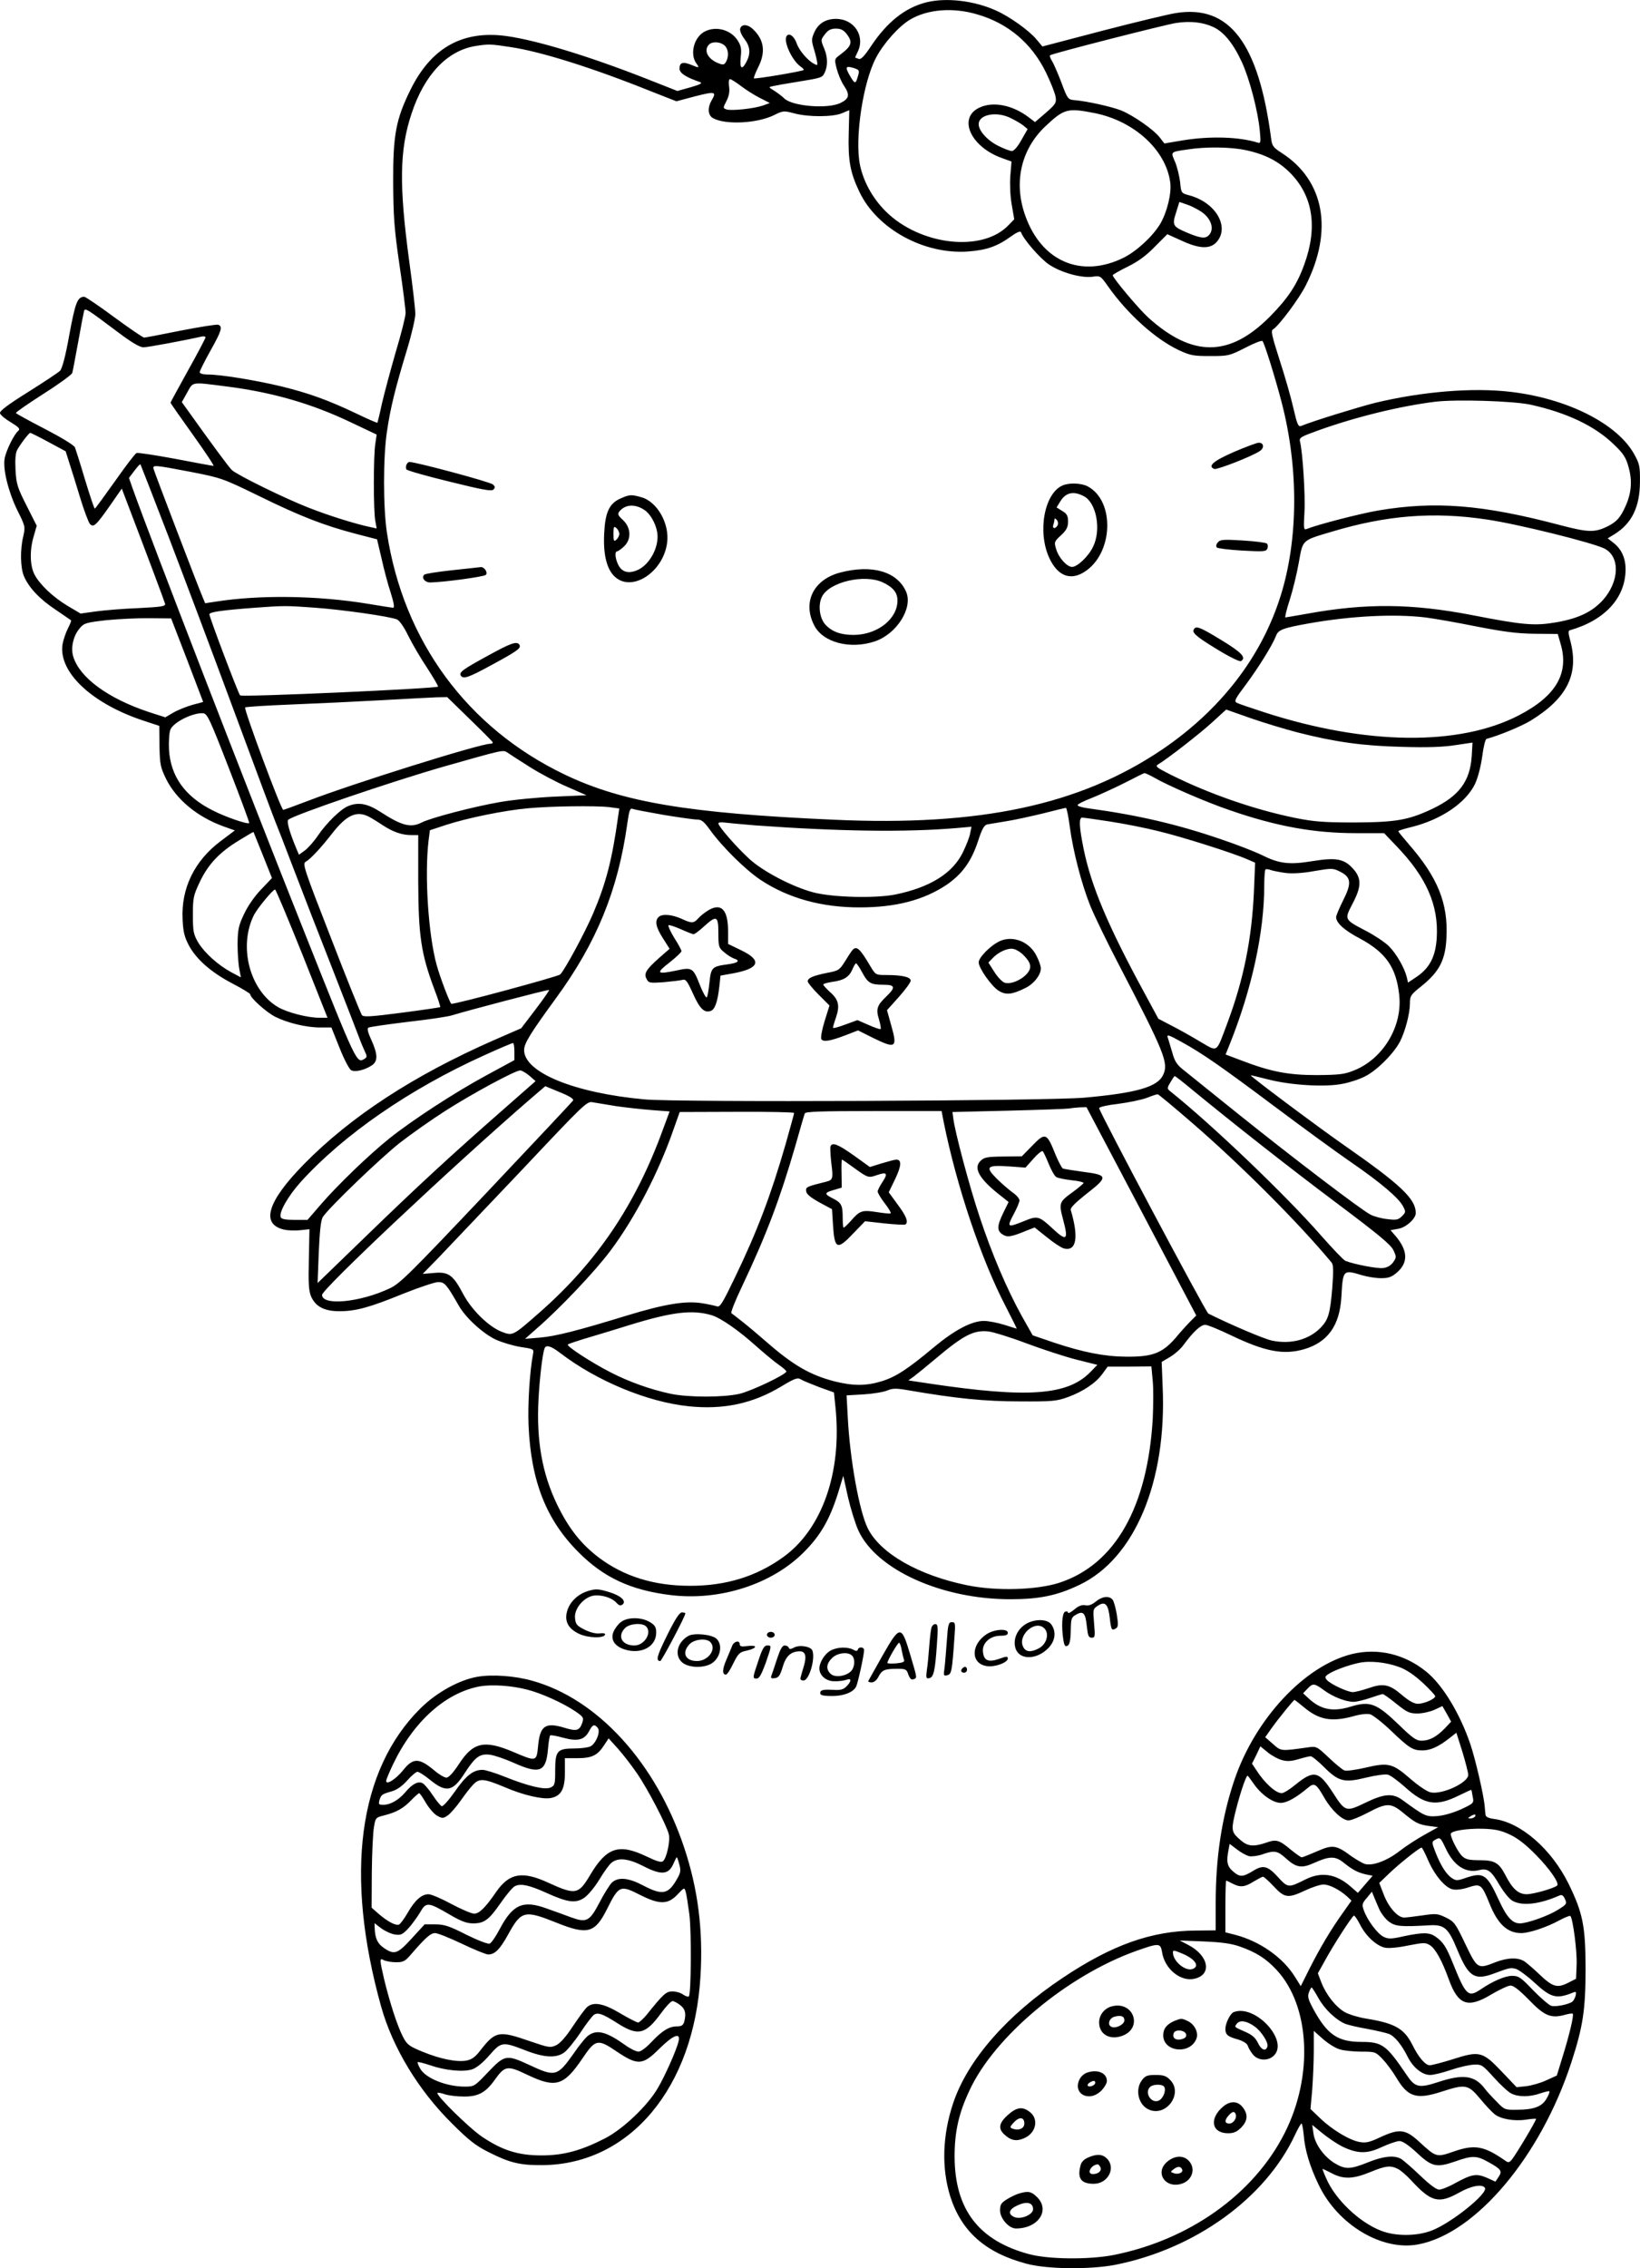 <?xml version="1.0" encoding="UTF-8"?>
<svg xmlns="http://www.w3.org/2000/svg" version="1.0" viewBox="0 0 844.22 1167.158" preserveAspectRatio="xMidYMid meet">
  <g transform="translate(-577.207,1600.718) scale(0.1,-0.1)" fill="#000000" stroke="none">
    <path d="M10544 15996 c-112 -27 -206 -102 -290 -229 -32 -48 -50 -67 -61 -63 -8 3 -16 6 -18 6 -2 0 3 12 11 28 42 82 -16 172 -111 172 -51 0 -90 -23 -110 -67 -15 -32 -16 -43 -6 -78 7 -22 15 -53 18 -69 5 -26 4 -27 -15 -17 -32 17 -76 68 -88 103 -13 39 -41 59 -53 39 -17 -27 28 -125 72 -156 11 -8 19 -16 16 -18 -7 -7 -252 -48 -256 -43 -2 2 7 27 21 55 41 80 32 144 -27 199 -28 26 -60 26 -65 0 -2 -10 8 -33 22 -51 30 -39 33 -75 11 -117 -24 -46 -36 -37 -30 23 5 42 2 58 -15 85 -35 56 -112 77 -170 47 -55 -28 -78 -115 -44 -163 18 -26 17 -26 -27 -8 -42 17 -59 11 -59 -20 0 -23 32 -44 105 -69 15 -6 3 -12 -48 -27 l-68 -19 -152 60 c-322 127 -609 212 -757 226 -210 19 -362 -72 -464 -278 -76 -153 -91 -235 -90 -477 1 -175 5 -237 32 -423 18 -120 32 -233 32 -250 0 -18 -23 -109 -51 -202 -27 -94 -59 -213 -71 -265 -11 -52 -22 -96 -23 -98 -2 -2 -50 19 -106 46 -149 71 -247 106 -389 141 -134 32 -312 61 -379 61 -24 0 -41 5 -41 12 0 6 25 56 55 110 58 103 64 125 41 134 -8 3 -95 -11 -193 -30 -98 -20 -183 -36 -189 -36 -6 0 -75 47 -154 105 -78 58 -148 105 -154 105 -35 0 -46 -28 -77 -195 -20 -112 -37 -175 -48 -186 -9 -9 -83 -58 -164 -109 -104 -65 -147 -97 -145 -109 2 -9 27 -30 56 -47 41 -25 49 -34 39 -43 -22 -17 -64 -103 -71 -143 -10 -55 19 -171 65 -266 41 -82 42 -85 31 -134 -17 -69 -15 -162 3 -205 25 -59 80 -118 163 -173 42 -29 78 -53 80 -55 2 -2 -6 -21 -17 -43 -11 -22 -23 -58 -27 -80 -22 -141 146 -302 410 -391 l88 -29 1 -104 c2 -95 5 -109 34 -169 53 -106 160 -195 295 -244 l59 -21 -73 -55 c-135 -101 -204 -243 -196 -402 3 -67 10 -92 33 -136 40 -73 117 -139 224 -195 50 -26 91 -51 91 -55 0 -18 82 -92 129 -116 64 -32 160 -55 232 -55 l57 0 42 -105 c23 -58 50 -110 60 -115 20 -11 70 1 106 25 32 21 31 57 -2 130 -18 39 -23 59 -16 64 6 4 98 17 204 30 106 12 209 27 228 34 71 22 495 134 499 130 2 -1 -29 -46 -70 -100 l-74 -97 -140 -61 c-412 -181 -737 -392 -980 -640 -187 -191 -222 -307 -101 -335 22 -5 60 -6 85 -3 l46 5 -3 -154 c-3 -122 -1 -161 11 -191 23 -53 68 -77 146 -77 84 0 155 19 331 91 81 32 161 59 178 59 33 0 43 -12 105 -120 35 -63 126 -146 193 -177 32 -14 88 -31 126 -37 67 -10 69 -11 64 -36 -17 -87 -28 -261 -23 -370 13 -286 91 -484 257 -650 130 -131 270 -196 477 -221 252 -30 519 56 683 221 86 86 133 168 176 304 l27 89 24 -109 c14 -60 38 -138 54 -173 93 -202 431 -354 784 -353 147 0 240 19 354 74 284 135 450 531 428 1020 l-5 127 42 25 c24 14 56 42 71 63 49 67 88 103 111 103 12 0 73 -25 135 -55 176 -84 270 -101 376 -70 120 36 181 121 190 267 8 142 8 143 107 113 27 -8 71 -15 97 -15 40 0 55 6 83 30 58 51 55 112 -7 186 l-27 31 39 7 c40 6 91 52 91 81 0 73 -77 146 -370 350 -136 95 -480 352 -480 359 0 1 42 -9 93 -22 114 -29 290 -40 379 -22 35 6 87 23 116 38 60 29 149 118 181 180 27 53 51 145 51 197 0 38 4 44 62 90 90 73 121 134 126 248 9 176 -45 309 -193 479 -30 35 -55 65 -55 68 0 3 32 13 70 22 151 38 277 123 325 221 15 33 29 86 37 141 6 48 16 89 22 91 67 18 177 64 226 93 188 115 251 239 206 410 -11 40 -12 54 -3 56 180 51 287 167 287 314 0 57 -21 103 -60 134 l-32 25 36 22 c88 55 129 139 130 266 1 82 -2 95 -29 144 -87 158 -345 288 -638 322 -196 23 -456 1 -697 -57 -87 -22 -321 -94 -381 -119 -14 -5 -20 10 -39 92 -12 54 -44 165 -71 248 -41 128 -46 151 -33 158 28 16 135 159 168 226 143 283 95 540 -124 681 -45 29 -50 36 -55 78 -65 490 -215 686 -490 642 -38 -6 -209 -47 -378 -91 l-309 -81 -30 36 c-38 46 -140 119 -211 150 -112 50 -252 66 -353 42z m259 -63 c159 -46 280 -149 353 -298 25 -51 47 -108 50 -126 5 -31 0 -38 -50 -82 l-56 -48 -33 25 c-83 63 -184 83 -254 49 -112 -53 -44 -203 119 -260 l47 -17 -6 -73 c-3 -43 -1 -103 7 -148 l13 -76 -29 -30 c-134 -142 -456 -105 -633 71 -67 67 -114 152 -132 238 -28 136 15 425 83 553 39 74 118 162 176 196 90 53 221 63 345 26z m1215 -65 c54 -25 103 -85 147 -181 39 -85 82 -248 92 -351 6 -64 5 -68 -13 -62 -94 29 -242 34 -383 11 l-95 -16 -24 31 c-32 41 -137 114 -199 139 -51 20 -178 48 -241 53 -32 3 -35 6 -66 90 -18 47 -40 98 -49 112 -9 14 -13 27 -9 29 18 11 595 158 648 166 75 11 138 4 192 -21z m-1889 -34 c35 -45 29 -63 -38 -113 -23 -17 -24 -20 -12 -67 7 -27 23 -66 37 -87 32 -48 28 -67 -16 -89 -65 -33 -250 -18 -291 23 -11 11 -34 28 -51 39 -31 19 -31 19 -7 24 13 3 67 13 119 21 135 22 135 22 148 50 16 35 15 78 -3 122 -19 45 -19 45 6 77 15 19 30 26 54 26 24 0 39 -7 54 -26z m-627 -61 c20 -18 23 -54 8 -83 -9 -16 -15 -18 -38 -9 -56 21 -80 67 -50 97 17 17 58 15 80 -5z m-1102 -8 c156 -23 423 -107 724 -228 l130 -51 98 26 c102 26 110 24 83 -22 -22 -38 -19 -77 8 -91 63 -35 225 -27 312 15 48 24 52 24 105 10 74 -20 198 -19 245 0 21 9 38 16 39 16 0 0 -1 -53 -3 -119 -4 -140 8 -203 55 -301 91 -191 332 -323 559 -307 94 7 150 26 219 76 32 23 51 31 54 23 12 -36 99 -136 144 -166 63 -42 165 -70 223 -63 41 6 42 6 82 -51 100 -141 241 -268 360 -325 62 -29 77 -32 164 -32 94 0 99 1 180 42 46 24 86 40 90 35 10 -10 66 -190 99 -317 88 -339 85 -706 -6 -995 -99 -315 -311 -588 -613 -792 -423 -284 -934 -393 -1684 -359 -750 33 -1090 90 -1387 232 -502 240 -831 687 -916 1244 -20 131 -20 390 0 522 18 122 42 219 101 414 25 81 45 167 45 191 0 24 -14 145 -31 268 -53 393 -51 576 12 764 66 199 182 321 326 346 70 11 79 11 183 -5z m1789 -148 c-12 -43 -16 -43 -38 -6 -30 50 -28 59 13 47 32 -10 33 -13 25 -41z m-602 -53 c25 -19 69 -47 97 -61 l51 -26 -36 -13 c-47 -16 -161 -28 -187 -20 -19 7 -19 7 0 44 13 26 17 48 13 75 -3 22 -1 37 5 37 5 0 31 -16 57 -36z m1821 -139 c203 -41 366 -190 388 -356 8 -55 -16 -153 -51 -213 -38 -64 -121 -141 -189 -175 -217 -107 -422 -20 -506 216 -61 169 -23 340 102 459 98 92 114 97 256 69z m-434 -25 c23 -11 52 -28 65 -38 l23 -19 -32 -56 c-19 -35 -39 -57 -49 -57 -9 0 -41 12 -69 26 -57 28 -102 78 -102 112 0 50 91 68 164 32z m1209 -165 c100 -21 170 -57 230 -117 118 -119 143 -280 73 -472 -37 -103 -84 -174 -176 -267 -208 -210 -399 -212 -628 -5 -49 45 -182 203 -182 217 0 3 34 23 77 44 53 26 96 57 140 103 l64 64 71 -32 c94 -44 150 -46 184 -7 67 78 -7 203 -142 239 -41 11 -42 12 -47 68 -4 31 -15 78 -26 104 -23 53 -26 51 64 64 93 15 223 13 298 -3z m-226 -318 c51 -35 68 -90 37 -121 -18 -18 -43 -15 -116 16 -68 29 -73 37 -52 101 l17 55 41 -14 c23 -8 55 -25 73 -37z m-5578 -619 c70 -53 113 -78 131 -78 23 0 215 36 298 55 12 3 22 1 22 -4 0 -4 -40 -81 -90 -170 -49 -89 -90 -163 -90 -166 0 -3 52 -77 115 -165 63 -88 111 -160 106 -160 -5 0 -93 16 -196 36 -103 19 -193 33 -200 30 -7 -2 -57 -68 -111 -145 -55 -77 -101 -141 -104 -141 -3 0 -25 66 -50 148 -24 81 -48 156 -52 167 -6 12 -68 50 -155 95 -79 41 -147 78 -149 82 -2 3 61 47 141 98 79 50 146 99 149 108 3 9 16 82 31 162 14 80 28 151 30 158 6 15 13 11 174 -110z m556 -279 c238 -30 440 -88 643 -185 l133 -63 -7 -48 c-10 -61 -10 -346 0 -396 l7 -39 -33 7 c-76 16 -211 58 -318 100 -123 48 -363 166 -394 193 -16 15 -108 140 -225 304 l-33 46 28 50 c31 56 19 54 199 31z m6715 -94 c187 -41 333 -110 431 -206 47 -45 61 -66 74 -114 20 -69 16 -133 -15 -202 -26 -58 -45 -80 -90 -103 -68 -34 -101 -33 -243 4 -403 107 -648 126 -942 76 -92 -16 -307 -71 -367 -95 -15 -6 -16 2 -11 87 5 84 -9 309 -23 363 -5 20 4 25 93 57 191 69 424 126 603 148 109 13 400 4 490 -15z m-7629 -192 l89 -48 19 -60 c11 -33 36 -114 56 -180 20 -66 43 -126 50 -134 19 -20 32 -7 105 97 l59 85 11 -29 c135 -354 209 -552 212 -564 2 -13 -20 -16 -137 -22 -77 -3 -176 -11 -219 -17 l-79 -11 -66 39 c-77 46 -145 111 -172 163 -23 46 -25 125 -3 197 l15 53 -52 103 c-47 93 -53 111 -57 183 -3 53 0 87 8 103 16 30 61 89 68 89 2 0 45 -21 93 -47z m617 -483 c77 -201 231 -610 342 -910 111 -300 206 -554 211 -565 5 -11 47 -119 93 -240 46 -121 137 -355 202 -520 64 -165 125 -320 134 -345 9 -25 23 -58 30 -73 12 -24 12 -30 -1 -38 -41 -26 -40 -27 -307 644 -306 767 -792 2024 -888 2293 l-18 52 28 37 c15 20 29 35 31 33 1 -2 66 -167 143 -368z m116 329 c158 -31 164 -33 351 -124 214 -105 333 -151 496 -194 l112 -29 23 -98 c12 -55 33 -134 47 -176 16 -51 21 -78 13 -78 -6 0 -64 9 -129 20 -260 43 -560 47 -786 11 l-53 -8 -14 34 c-24 56 -246 637 -251 656 -7 23 2 22 191 -14z m6671 -245 c159 -23 549 -120 607 -150 81 -42 76 -170 -9 -265 -55 -60 -125 -94 -239 -114 -111 -19 -169 -15 -434 37 -312 60 -547 62 -850 7 -58 -10 -108 -19 -111 -19 -4 0 6 41 22 90 16 50 37 136 47 193 21 118 14 112 169 158 282 85 525 104 798 63z m-6030 -454 c138 -10 379 -44 420 -60 13 -5 36 -38 58 -83 20 -41 64 -116 98 -167 33 -51 58 -94 56 -96 -10 -10 -1008 -55 -1019 -45 -9 8 -158 402 -158 417 0 12 63 21 235 34 150 11 159 11 310 0z m5715 -50 c47 -6 166 -27 265 -47 140 -27 206 -36 298 -37 l118 -1 14 -49 c46 -153 -23 -271 -215 -370 -307 -159 -787 -153 -1307 15 -71 23 -136 45 -145 50 -14 8 -8 20 47 93 64 86 137 203 155 250 12 33 34 41 173 66 217 38 436 49 597 30z m-6374 -220 l82 -215 -56 -15 c-31 -9 -76 -27 -98 -40 l-41 -24 -84 27 c-211 70 -357 177 -390 286 -14 46 1 109 35 147 21 25 33 28 137 40 63 6 163 11 223 10 l109 -1 83 -215z m1453 -302 c64 -62 118 -116 119 -120 2 -5 -3 -8 -12 -8 -54 0 -708 -205 -939 -294 -66 -25 -122 -46 -127 -46 -11 0 -204 519 -196 527 3 3 111 10 238 15 128 5 337 15 463 22 127 7 255 14 284 15 l55 1 115 -112z m4260 -69 c194 -50 339 -70 541 -75 128 -4 212 -1 274 9 l88 13 -4 -70 c-9 -130 -65 -205 -203 -271 -123 -58 -187 -69 -400 -70 -159 0 -208 4 -304 23 -212 43 -447 125 -643 223 -73 37 -81 43 -64 53 49 29 218 161 280 218 l70 64 125 -44 c69 -24 178 -57 240 -73z m-5499 -184 c60 -154 107 -281 105 -283 -8 -8 -122 31 -188 65 -142 71 -217 175 -225 313 -2 41 1 87 7 102 14 38 116 89 169 85 21 -2 35 -32 132 -282z m1550 5 c52 -33 139 -79 193 -102 l98 -43 -162 -7 c-89 -4 -216 -16 -283 -28 -130 -22 -356 -81 -403 -105 -56 -29 -103 -17 -212 54 -67 43 -112 52 -165 31 -38 -14 -113 -87 -157 -152 -21 -31 -52 -66 -69 -78 l-29 -21 -14 33 c-36 87 -50 139 -41 147 26 24 532 197 809 276 300 85 297 85 320 69 11 -8 63 -41 115 -74z m3213 -54 c69 -40 264 -125 387 -167 242 -84 435 -119 652 -119 l145 0 64 -67 c154 -160 217 -304 207 -471 -6 -97 -36 -155 -103 -201 l-45 -30 -6 27 c-12 49 -54 122 -92 160 -21 21 -74 56 -118 79 -113 59 -112 58 -70 139 46 87 48 130 5 179 -47 53 -87 61 -211 41 -121 -20 -173 -13 -264 33 -33 16 -125 52 -205 79 -227 78 -430 125 -687 160 -29 4 -53 11 -53 16 0 5 33 22 73 37 40 16 116 51 168 77 52 27 99 50 103 51 5 0 27 -10 50 -23z m-2806 -152 l53 -7 -6 -41 c-31 -223 -62 -343 -129 -500 -42 -98 -144 -287 -169 -313 -10 -11 -555 -158 -561 -151 -10 11 -58 137 -75 199 -43 155 -63 460 -42 639 l7 55 85 28 c108 35 297 74 420 85 116 11 346 14 417 6z m281 -40 c79 -13 156 -24 172 -24 23 0 36 -10 66 -52 64 -89 185 -208 262 -259 142 -94 316 -142 512 -141 184 0 327 38 443 115 81 55 129 121 163 224 21 65 32 84 48 88 12 2 55 9 96 16 41 6 126 25 189 40 62 16 116 29 120 29 4 0 13 -44 20 -97 17 -126 60 -294 106 -408 20 -49 84 -182 143 -295 241 -464 261 -513 231 -575 -29 -61 -136 -92 -404 -116 -185 -17 -2096 -25 -2265 -9 -362 33 -620 139 -620 254 0 34 32 86 165 268 208 285 318 553 366 896 10 70 14 82 28 77 9 -4 80 -17 159 -31z m-1518 -9 c16 -8 48 -28 72 -44 53 -35 100 -51 147 -51 l36 0 0 -243 c1 -274 15 -368 81 -545 20 -52 34 -95 32 -97 -2 -2 -91 -15 -198 -29 -162 -21 -197 -23 -205 -12 -6 8 -78 186 -159 396 -140 359 -148 383 -130 393 23 12 79 72 137 147 73 93 125 117 187 85z m3815 -25 c72 -11 184 -33 251 -50 118 -28 380 -111 458 -145 l39 -17 -6 -146 c-11 -247 -53 -454 -136 -677 -61 -162 -47 -152 -144 -96 -45 27 -111 64 -147 82 l-65 34 -73 135 c-187 344 -273 548 -312 740 -23 114 -25 160 -7 160 6 0 71 -9 142 -20z m-1825 -20 c427 -31 774 -36 1034 -14 l79 7 -7 -34 c-3 -19 -20 -62 -37 -97 -53 -109 -169 -181 -349 -218 -103 -20 -320 -15 -420 11 -107 28 -257 106 -329 171 -67 61 -161 169 -161 184 0 5 12 7 28 5 15 -2 88 -9 162 -15z m-2535 -153 l47 -118 -56 -59 c-34 -35 -69 -86 -88 -127 -28 -59 -32 -79 -33 -153 0 -47 4 -105 9 -129 l8 -43 -49 26 c-70 38 -139 101 -171 154 -24 42 -27 56 -27 142 0 88 3 100 36 170 43 90 101 152 202 213 39 24 73 44 74 43 0 -1 22 -54 48 -119z m5266 -92 c34 -4 88 -1 147 10 89 15 96 15 130 -2 60 -29 63 -60 19 -147 -20 -40 -37 -80 -37 -88 0 -30 42 -68 122 -110 134 -72 188 -149 203 -293 17 -160 -84 -327 -233 -386 -49 -20 -75 -23 -192 -24 -148 0 -239 18 -392 77 l-77 29 21 52 c114 284 178 577 178 818 0 42 3 78 6 82 3 3 16 2 28 -3 12 -4 47 -11 77 -15z m-5064 -415 l131 -330 -41 0 c-62 0 -166 27 -214 55 -146 86 -205 313 -123 475 19 36 97 130 108 130 4 0 66 -149 139 -330z m4532 -457 c103 -57 197 -122 471 -327 140 -105 318 -235 395 -288 157 -108 248 -186 270 -229 14 -27 14 -30 -6 -50 -19 -19 -29 -21 -76 -15 -30 3 -69 14 -86 23 -49 25 -403 295 -681 518 -137 110 -266 214 -286 230 -29 23 -42 43 -53 85 -9 30 -19 63 -22 73 -10 24 -1 22 74 -20z m-3439 -47 l0 -44 -142 -77 c-165 -89 -387 -234 -503 -327 -109 -88 -265 -239 -350 -337 l-70 -81 -66 0 c-48 0 -68 4 -72 14 -10 25 39 110 103 181 222 245 562 479 945 652 77 35 143 63 148 63 4 0 7 -20 7 -44z m77 -124 l32 -28 -173 -152 c-260 -228 -435 -389 -705 -651 l-244 -236 6 159 c5 112 11 166 21 181 32 49 299 305 397 382 58 45 163 119 232 163 137 88 363 210 387 209 8 0 29 -12 47 -27z m3402 -64 c230 -189 509 -408 753 -591 216 -162 279 -214 293 -243 16 -35 16 -37 -2 -63 -13 -17 -31 -27 -53 -29 -30 -3 -146 19 -192 37 -9 3 -65 62 -126 131 -181 207 -558 567 -770 737 -23 18 -24 19 -5 51 10 17 20 32 22 32 3 0 39 -28 80 -62z m-3177 -64 c-4 -6 -205 -220 -446 -475 -392 -414 -445 -467 -497 -491 -154 -73 -349 -91 -349 -34 0 30 675 665 1072 1008 l77 66 75 -31 c50 -20 73 -35 68 -43z m3180 -109 c254 -219 554 -519 725 -725 9 -12 10 -41 3 -132 -11 -130 -20 -161 -58 -201 -60 -63 -154 -89 -253 -68 -42 9 -215 83 -327 139 -13 7 -562 1039 -562 1057 0 6 44 16 98 22 54 7 121 21 148 31 27 11 52 19 56 18 4 0 81 -64 170 -141z m-2957 80 c50 -7 131 -16 182 -20 l92 -7 -34 -92 c-141 -388 -339 -682 -636 -943 -139 -122 -137 -120 -194 -99 -67 26 -155 112 -199 195 -51 97 -75 115 -149 108 l-59 -5 84 86 c46 48 236 248 423 445 328 348 339 359 369 352 17 -3 72 -12 121 -20z m2703 -541 l282 -536 -27 -27 c-16 -16 -52 -55 -80 -89 -68 -78 -118 -97 -253 -96 -113 1 -220 22 -371 72 l-111 38 -56 99 c-77 139 -155 322 -218 513 -51 152 -128 440 -135 507 l-4 30 289 7 c160 4 299 9 310 11 12 2 37 5 56 6 l35 1 283 -536z m-1788 506 c0 -3 -20 -76 -44 -161 -76 -263 -146 -448 -262 -688 -62 -129 -76 -152 -91 -146 -10 3 -44 11 -76 16 -85 14 -193 -4 -387 -63 -254 -78 -368 -107 -450 -114 l-75 -6 60 53 c120 104 302 296 380 401 125 167 247 401 324 623 l32 90 294 1 c162 1 295 -2 295 -6z m770 -47 c67 -331 193 -707 320 -950 32 -62 57 -113 56 -113 0 0 -30 9 -64 20 -35 11 -83 20 -105 20 -62 0 -150 -46 -256 -134 -136 -114 -198 -154 -269 -176 -81 -25 -148 -25 -244 -1 -124 32 -213 83 -348 201 -41 36 -97 83 -125 105 -27 21 -53 42 -58 45 -4 4 20 65 54 136 127 268 196 452 275 724 24 85 46 161 49 168 3 9 83 12 354 12 l350 0 11 -57z m-1193 -994 c47 -15 138 -78 228 -159 44 -39 97 -83 118 -97 20 -14 37 -29 37 -33 0 -15 -178 -100 -241 -115 -82 -19 -263 -19 -354 0 -104 22 -213 61 -307 109 -100 51 -231 136 -223 145 4 3 39 15 78 27 40 12 148 44 240 73 222 68 324 80 424 50z m1618 -144 c83 -31 199 -69 258 -84 l108 -27 -36 -37 c-117 -120 -321 -135 -824 -60 l-113 17 28 20 c16 12 65 52 109 89 146 123 198 151 275 143 25 -3 113 -30 195 -61z m-2398 -51 c189 -144 448 -251 659 -273 181 -19 332 14 478 102 70 42 84 47 101 36 11 -7 54 -24 95 -40 l75 -27 8 -78 c34 -333 -69 -626 -270 -770 -138 -99 -293 -147 -478 -147 -187 0 -340 48 -470 145 -92 70 -156 151 -215 273 -77 159 -107 329 -96 540 6 110 20 232 31 263 7 21 33 14 82 -24z m3049 -143 c4 -41 3 -129 0 -195 -27 -455 -194 -749 -480 -843 -117 -38 -326 -44 -476 -13 -249 51 -445 163 -510 291 -44 86 -93 356 -104 575 l-6 111 87 5 c49 3 103 12 122 20 29 12 46 12 110 1 244 -42 392 -57 571 -57 168 -1 191 1 249 22 79 29 145 73 179 121 l26 36 112 0 113 1 7 -75z M12125 13682 c-106 -46 -139 -74 -102 -88 14 -5 192 64 234 92 25 16 21 44 -6 43 -9 0 -65 -21 -126 -47z M7864 13615 c-3 -8 -3 -18 0 -23 3 -6 102 -34 221 -63 170 -42 217 -51 227 -41 10 10 9 15 -2 26 -13 13 -397 116 -430 116 -6 0 -13 -7 -16 -15z M11244 13510 c-95 -38 -133 -237 -71 -373 42 -92 107 -119 179 -74 151 92 162 367 18 442 -31 16 -92 19 -126 5z m107 -56 c65 -33 91 -172 48 -260 -23 -49 -81 -104 -108 -104 -27 0 -69 47 -82 91 -11 36 -11 39 25 72 29 27 36 42 36 71 0 29 -6 40 -30 54 l-29 18 19 31 c28 46 68 55 121 27z m-134 -148 c-4 -9 -11 -16 -18 -16 -6 0 -8 7 -5 16 3 9 6 21 6 27 0 8 3 8 11 0 7 -7 9 -19 6 -27z M8964 13441 c-57 -26 -77 -72 -82 -183 -5 -110 15 -185 59 -222 89 -75 245 29 265 177 14 99 -51 214 -134 236 -50 14 -60 14 -108 -8z m124 -57 c31 -20 59 -69 67 -115 13 -73 -38 -169 -103 -196 -45 -19 -78 -10 -97 27 -16 32 -20 70 -6 70 4 0 20 11 35 25 39 36 37 97 -5 136 -27 25 -29 31 -18 45 30 36 79 39 127 8z m-128 -124 c0 -10 -7 -23 -15 -30 -13 -11 -15 -7 -15 30 0 37 2 41 15 30 8 -7 15 -20 15 -30z M12041 13216 c-9 -10 -10 -20 -5 -26 5 -5 64 -12 131 -16 110 -6 123 -5 129 10 4 10 3 21 -2 26 -5 5 -61 12 -124 16 -101 6 -117 5 -129 -10z M8100 13073 c-74 -8 -139 -18 -144 -23 -16 -16 3 -40 31 -40 66 1 276 29 286 39 12 12 -8 42 -27 40 -6 -1 -72 -8 -146 -16z M10097 13061 c-137 -36 -195 -152 -134 -271 44 -89 186 -126 313 -83 112 38 196 171 161 254 -45 105 -175 143 -340 100z m218 -50 c54 -25 77 -53 77 -94 0 -95 -103 -176 -225 -177 -66 0 -112 16 -146 53 -31 34 -39 103 -17 145 39 75 217 116 311 73z M11916 12765 c-6 -17 24 -41 146 -114 49 -29 92 -49 98 -46 29 18 5 44 -100 108 -115 70 -134 77 -144 52z M8285 12634 c-130 -71 -151 -86 -141 -103 13 -20 39 -11 160 55 131 71 152 86 142 103 -13 20 -41 11 -161 -55z M9415 11321 c-16 -10 -39 -28 -49 -40 -24 -26 -33 -26 -87 -1 -50 22 -99 26 -117 8 -20 -20 -14 -51 22 -108 l35 -55 -55 -48 c-67 -60 -79 -80 -63 -108 10 -20 16 -21 88 -16 42 4 85 9 96 12 17 5 25 -6 54 -70 35 -78 58 -101 91 -90 22 7 36 46 45 126 l6 56 67 12 c134 25 148 66 40 118 l-68 33 0 65 c0 113 -36 149 -105 106z m55 -115 c0 -70 2 -76 30 -99 16 -14 39 -28 50 -32 35 -11 22 -23 -32 -30 -81 -11 -86 -16 -94 -95 -4 -39 -10 -73 -14 -75 -4 -3 -20 25 -35 63 -35 90 -40 93 -122 75 -101 -21 -106 -14 -35 41 34 27 62 53 62 59 0 5 -16 36 -37 68 -20 33 -33 62 -30 65 3 3 31 -6 63 -20 31 -14 61 -26 67 -26 5 0 29 18 53 40 65 59 74 55 74 -34z M10920 11165 c-47 -21 -110 -84 -110 -110 0 -29 66 -123 103 -146 37 -23 68 -20 135 13 45 21 82 68 82 102 0 11 -9 39 -21 62 -35 74 -120 109 -189 79z m121 -73 c40 -40 44 -65 17 -96 -31 -34 -86 -56 -116 -45 -12 5 -36 30 -52 56 l-30 47 21 22 c31 33 80 55 109 48 14 -3 37 -17 51 -32z M10160 11118 c-6 -7 -24 -34 -39 -59 -27 -43 -32 -47 -92 -58 -72 -15 -99 -26 -99 -44 0 -6 25 -37 56 -68 l56 -56 -25 -80 c-14 -45 -21 -86 -17 -93 10 -16 46 -10 127 21 l62 24 76 -38 c118 -58 128 -52 95 63 l-22 79 61 68 c33 37 61 75 61 84 0 19 -44 29 -128 29 -52 0 -53 1 -80 46 -54 92 -71 106 -92 82z m50 -114 c30 -56 44 -64 109 -64 62 0 65 -13 15 -61 -47 -45 -54 -64 -37 -118 7 -24 11 -46 8 -49 -2 -3 -30 7 -62 21 l-57 25 -63 -23 c-35 -13 -63 -21 -63 -16 0 4 7 29 16 54 20 60 13 91 -32 130 -18 17 -34 34 -34 38 0 4 21 10 48 14 59 8 85 25 102 64 7 17 15 31 19 31 3 0 18 -21 31 -46z M11082 10108 l-50 -51 -96 -1 c-84 -1 -98 -4 -117 -23 -38 -37 -5 -94 106 -180 l39 -31 -27 -55 c-33 -68 -34 -92 -4 -112 25 -16 44 -13 124 20 l41 16 64 -51 c34 -28 74 -54 87 -57 64 -16 77 56 35 198 -3 11 23 37 81 83 112 87 111 97 -15 113 -52 7 -100 15 -106 17 -6 2 -23 35 -39 73 -45 113 -52 115 -123 41z m89 -91 c13 -32 30 -62 39 -67 9 -5 44 -12 78 -16 34 -3 62 -10 62 -14 0 -3 -27 -26 -60 -50 -66 -48 -68 -54 -45 -140 28 -104 18 -112 -53 -46 -72 67 -79 68 -148 40 -86 -35 -90 -33 -55 33 17 31 31 64 31 73 0 10 -17 29 -38 43 -20 15 -57 47 -82 72 -58 59 -47 68 68 60 l83 -6 41 46 c22 25 44 43 48 38 4 -4 18 -34 31 -66z M10047 10108 c-2 -7 0 -44 4 -83 11 -84 9 -90 -28 -99 -100 -25 -104 -27 -101 -49 2 -15 23 -32 68 -57 l65 -35 5 -80 c8 -127 21 -133 106 -43 l59 61 99 -11 c55 -6 104 -8 108 -6 18 11 6 43 -39 103 l-46 63 33 68 c32 67 35 100 6 100 -8 0 -42 -9 -75 -19 l-61 -19 -82 59 c-83 59 -112 70 -121 47z m125 -113 c68 -49 71 -50 116 -34 49 17 56 8 28 -34 -14 -21 -26 -44 -26 -51 0 -7 16 -34 36 -60 20 -26 34 -49 31 -52 -2 -3 -34 0 -71 6 -76 12 -88 8 -134 -45 -17 -19 -34 -35 -37 -35 -3 0 -5 22 -5 49 0 67 -6 79 -52 102 -45 23 -43 29 10 44 l37 11 -1 72 c-1 40 0 72 2 72 3 0 32 -20 66 -45z M8798 7820 c-46 -14 -85 -48 -102 -90 -23 -59 -3 -103 59 -131 47 -21 125 -23 132 -3 2 6 -10 9 -29 6 -21 -2 -50 6 -78 20 -39 20 -45 27 -48 60 -4 47 43 104 93 114 40 7 96 -9 120 -36 14 -15 21 -17 32 -9 21 18 -10 46 -70 64 -56 17 -69 17 -109 5z M11413 7766 c-20 -16 -37 -23 -54 -19 -18 3 -35 -3 -57 -22 -18 -15 -32 -22 -32 -16 0 6 -7 8 -15 5 -16 -7 -20 -76 -9 -146 5 -30 10 -36 22 -29 10 6 15 27 16 77 1 63 3 69 28 83 37 21 48 8 55 -63 5 -46 9 -56 25 -56 17 0 18 6 12 74 -6 72 -6 74 20 91 37 24 53 8 61 -65 7 -61 10 -66 33 -51 10 6 11 21 3 70 -6 35 -15 69 -22 77 -17 21 -54 17 -86 -10z M9207 7594 c-53 -107 -61 -134 -36 -134 7 0 129 230 129 245 0 3 -8 5 -18 5 -12 0 -34 -33 -75 -116z M8968 7660 c-14 -10 -31 -33 -38 -50 -16 -39 5 -73 56 -90 85 -28 164 13 164 86 0 28 -6 38 -32 54 -44 27 -117 27 -150 0z m130 -22 c32 -32 -9 -98 -60 -98 -65 0 -90 48 -48 90 23 23 88 28 108 8z M11052 7650 c-45 -28 -67 -80 -52 -126 20 -59 107 -59 167 1 37 37 44 85 17 123 -20 29 -86 30 -132 2z m96 -22 c27 -27 12 -82 -29 -103 -39 -21 -66 -19 -79 6 -33 60 61 144 108 97z M10646 7563 c-4 -54 -9 -117 -12 -140 -6 -38 -4 -41 14 -36 22 5 25 18 37 191 6 76 5 82 -13 82 -17 0 -20 -10 -26 -97z M10566 7628 c-3 -13 -8 -57 -11 -98 -3 -41 -8 -95 -12 -118 -5 -39 -3 -44 13 -40 22 4 30 38 39 175 7 91 5 103 -9 103 -8 0 -18 -10 -20 -22z M10849 7597 c-80 -54 -80 -150 2 -163 41 -7 109 18 109 39 0 12 -7 12 -45 -2 -55 -19 -79 -9 -83 37 -5 44 37 82 89 82 28 0 39 4 39 15 0 24 -71 19 -111 -8z M9720 7595 c0 -8 9 -15 20 -15 11 0 20 7 20 15 0 8 -9 15 -20 15 -11 0 -20 -7 -20 -15z M10315 7488 c-38 -68 -71 -126 -73 -130 -2 -5 6 -8 17 -8 12 0 26 11 35 29 18 35 33 41 96 41 44 0 49 -2 58 -30 8 -21 16 -28 26 -24 20 8 21 0 -17 129 -45 151 -52 151 -142 -7z m99 26 c4 -19 9 -41 12 -49 4 -9 -8 -14 -40 -17 -25 -2 -46 -1 -46 2 0 13 55 108 61 104 4 -2 10 -20 13 -40z M9315 7589 c-59 -34 -73 -103 -29 -138 32 -25 101 -28 143 -7 50 26 67 98 31 131 -24 22 -116 31 -145 14z m113 -31 c35 -35 -9 -98 -68 -98 -61 0 -80 43 -38 87 24 25 85 32 106 11z M9541 7538 c-5 -13 -19 -45 -30 -72 -21 -48 -22 -76 -2 -76 6 0 23 26 38 58 26 52 32 58 71 66 53 12 55 30 2 23 -30 -4 -40 -2 -40 9 0 23 -30 16 -39 -8z M9676 7462 c-31 -92 -31 -92 -8 -92 12 0 24 21 45 78 32 93 32 92 8 92 -15 0 -25 -17 -45 -78z M9771 7468 c-13 -40 -26 -79 -29 -86 -3 -10 2 -13 19 -10 19 2 27 14 40 57 16 56 42 80 87 81 30 0 37 -23 23 -73 -7 -23 -15 -50 -17 -59 -4 -13 0 -18 15 -18 28 0 61 112 45 154 -8 21 -66 31 -95 15 -17 -9 -24 -9 -27 0 -2 6 -11 11 -21 11 -12 0 -23 -20 -40 -72z M10048 7514 c-30 -16 -58 -61 -58 -92 0 -36 34 -66 76 -66 22 -1 49 3 62 7 28 11 29 -6 1 -34 -17 -17 -31 -20 -75 -17 -34 2 -55 -1 -58 -9 -7 -18 5 -23 61 -23 58 0 107 19 122 48 9 17 41 163 41 188 0 17 -27 19 -32 3 -3 -9 -9 -9 -25 0 -30 15 -82 13 -115 -5z m110 -26 c18 -18 14 -63 -7 -82 -28 -26 -84 -32 -104 -11 -24 23 -21 52 8 80 26 27 82 34 103 13z M12732 7496 c-244 -60 -499 -333 -606 -649 -65 -193 -96 -398 -96 -634 l0 -139 -102 -1 c-228 -1 -432 -74 -685 -243 -288 -192 -489 -422 -564 -644 -56 -167 -61 -335 -15 -482 58 -180 181 -289 391 -345 106 -29 328 -31 458 -6 412 82 773 343 925 668 15 32 30 59 34 59 3 0 8 -26 11 -57 6 -79 31 -163 78 -260 98 -204 325 -340 511 -305 296 55 631 452 789 937 60 184 73 272 73 480 0 221 -14 289 -88 440 -88 177 -243 313 -381 332 -31 4 -45 11 -46 22 -1 9 -3 27 -4 41 -4 56 -48 245 -74 322 -54 159 -144 307 -228 374 -111 90 -248 122 -381 90z m243 -67 c38 -14 77 -41 121 -81 35 -33 64 -64 64 -69 0 -14 -57 -39 -89 -39 -20 0 -45 14 -82 45 -65 56 -97 62 -173 35 -33 -11 -69 -20 -80 -20 -27 0 -117 42 -134 63 -11 13 -10 18 10 31 28 18 98 44 153 56 57 13 143 4 210 -21z m-388 -119 c46 -34 112 -60 153 -60 15 0 53 9 85 20 32 11 61 20 65 20 4 0 36 -22 70 -50 55 -44 68 -50 109 -50 25 0 65 9 87 19 l41 19 23 -40 22 -40 -33 -35 c-43 -44 -79 -63 -120 -63 -26 0 -46 14 -113 79 -118 114 -151 127 -252 96 -92 -28 -154 -15 -216 43 l-28 26 22 23 c28 30 36 29 85 -7z m-105 -86 c79 -67 144 -79 257 -48 34 10 70 14 86 10 14 -4 63 -42 108 -85 94 -90 112 -101 162 -101 40 0 82 19 137 62 l37 29 31 -98 c16 -53 30 -107 30 -119 0 -40 -133 -102 -193 -90 -19 4 -62 33 -106 71 -91 79 -112 84 -231 56 -48 -11 -97 -18 -107 -14 -10 3 -46 33 -81 66 -60 57 -64 59 -105 53 -143 -20 -139 -21 -182 17 l-40 35 34 48 c35 49 112 144 117 144 1 0 22 -16 46 -36z m-110 -274 c25 -7 48 -6 84 5 27 8 55 15 63 15 7 0 38 -25 68 -55 75 -75 104 -83 217 -55 49 12 100 19 113 15 13 -3 52 -32 88 -64 102 -92 160 -101 279 -42 33 16 61 29 62 28 1 -1 4 -17 7 -35 7 -33 6 -34 -60 -65 -43 -19 -88 -32 -123 -35 -58 -4 -65 0 -179 83 -49 36 -94 33 -192 -15 -98 -47 -102 -46 -164 50 -74 115 -99 121 -194 44 -29 -24 -61 -44 -71 -44 -31 0 -89 53 -131 119 l-22 33 22 44 21 45 38 -31 c21 -17 54 -35 74 -40z m-146 -122 c39 -56 99 -98 139 -98 31 0 78 26 139 77 34 29 43 23 86 -52 37 -64 92 -115 124 -115 14 0 58 18 100 40 96 51 118 51 181 -1 63 -52 78 -60 134 -68 l46 -6 -70 -39 c-38 -21 -97 -59 -130 -85 -63 -49 -139 -77 -178 -65 -12 4 -43 22 -69 40 -78 58 -96 60 -176 25 -39 -17 -74 -31 -79 -31 -5 0 -30 18 -56 39 -61 51 -75 55 -128 36 -63 -21 -93 -19 -128 11 -48 40 -51 52 -35 124 21 92 59 210 68 210 2 0 16 -19 32 -42z m1139 -168 c-3 -5 -14 -10 -23 -10 -15 0 -15 2 -2 10 20 13 33 13 25 0z m179 -93 c41 -19 82 -51 135 -105 71 -72 121 -145 109 -157 -14 -14 -122 -45 -157 -45 -43 0 -74 28 -110 99 -33 63 -55 76 -131 76 -54 0 -73 4 -90 20 -21 18 -60 94 -60 115 0 16 83 29 165 27 63 -2 92 -8 139 -30z m-331 -69 c42 -91 103 -131 173 -114 43 11 62 -2 104 -75 25 -41 52 -75 70 -84 51 -27 139 -16 241 29 11 5 19 -1 27 -19 11 -24 9 -27 -36 -55 -49 -31 -158 -70 -196 -70 -39 0 -68 32 -108 119 -62 135 -79 146 -171 115 -43 -15 -50 -15 -71 -1 -29 19 -58 65 -85 134 -19 49 -19 53 -3 62 27 16 29 14 55 -41z m-1012 -42 c15 -3 46 1 69 9 62 22 78 19 121 -20 53 -48 81 -53 143 -25 82 37 111 37 154 3 47 -38 73 -51 115 -61 l35 -7 -38 -44 -38 -44 -38 33 c-74 65 -151 77 -232 36 -88 -44 -90 -44 -142 13 -52 57 -76 63 -126 32 -54 -33 -69 -34 -103 -5 -32 27 -37 50 -25 112 l6 31 37 -28 c20 -16 48 -31 62 -35z m922 -20 c35 -80 88 -142 127 -151 18 -4 50 0 80 10 64 21 69 17 110 -84 42 -105 92 -151 163 -151 41 0 131 30 197 66 28 15 53 25 56 22 13 -14 35 -183 32 -250 l-3 -73 -43 -22 c-55 -27 -78 -20 -147 46 -27 26 -61 55 -75 65 -33 22 -88 20 -150 -4 -91 -36 -93 -35 -155 94 -51 107 -57 115 -100 136 -43 21 -51 21 -121 11 -41 -6 -84 -11 -94 -11 -33 0 -79 52 -104 116 l-24 62 52 50 c49 47 155 132 166 132 3 0 18 -29 33 -64z m-794 -136 c56 -60 74 -62 163 -20 34 16 77 30 93 30 31 0 83 -27 122 -62 l22 -21 -43 -61 c-62 -86 -120 -184 -173 -289 l-45 -90 -30 48 c-62 100 -181 183 -307 216 l-51 13 0 133 c0 73 2 133 4 133 2 0 17 -7 32 -15 40 -21 63 -19 109 10 22 13 44 25 49 25 4 0 29 -22 55 -50z m543 -117 c11 -24 34 -53 51 -65 33 -24 63 -26 204 -18 81 5 100 -12 149 -131 55 -132 86 -153 181 -119 86 32 90 33 118 26 14 -4 57 -35 95 -70 87 -80 114 -87 202 -51 13 5 15 2 11 -17 -4 -13 -11 -26 -17 -31 -22 -15 -88 -28 -109 -21 -12 4 -54 40 -93 80 -63 66 -74 74 -108 74 -36 0 -99 -27 -161 -69 -65 -44 -77 -33 -144 134 -34 84 -50 110 -91 138 -31 21 -64 21 -161 1 -65 -15 -80 -15 -105 -3 -31 15 -85 87 -102 138 -10 27 -8 35 16 62 l26 32 10 -24 c5 -13 18 -43 28 -66z m-98 -81 c30 -58 83 -107 127 -117 19 -4 67 0 119 11 83 16 90 16 114 1 28 -19 60 -76 96 -175 48 -133 98 -151 220 -77 41 24 85 45 98 45 16 0 46 -24 95 -74 79 -82 113 -96 183 -77 21 6 40 9 42 6 7 -6 -16 -104 -50 -214 l-32 -104 -55 -25 c-30 -14 -77 -27 -104 -30 l-48 -5 -77 81 c-98 103 -114 107 -251 63 -54 -17 -108 -31 -119 -31 -23 0 -58 41 -90 106 -42 83 -90 110 -237 134 -39 6 -88 21 -110 33 -47 27 -96 89 -121 153 l-18 47 34 61 c47 87 144 236 152 236 4 0 19 -22 32 -48z m-620 -111 c85 -30 135 -62 189 -120 173 -185 191 -546 42 -840 -159 -315 -492 -551 -883 -628 -127 -24 -333 -22 -433 5 -260 70 -382 231 -383 502 0 127 21 222 76 339 128 279 506 594 861 720 116 41 123 40 131 -7 13 -86 95 -153 166 -137 93 20 75 120 -33 175 l-42 22 125 -5 c92 -4 141 -11 184 -26z m-297 -36 c68 -28 93 -67 53 -80 -38 -12 -100 41 -100 85 0 13 4 13 47 -5z m701 -228 c33 -59 89 -112 137 -133 17 -7 69 -19 116 -27 46 -9 96 -20 111 -26 29 -11 65 -55 96 -117 28 -56 75 -94 116 -94 18 0 66 12 107 26 41 14 93 26 117 27 41 2 45 -1 104 -66 33 -37 73 -74 89 -82 36 -19 95 -19 149 0 24 8 45 13 48 11 2 -3 -4 -20 -15 -38 -23 -41 -66 -57 -152 -57 -62 -1 -65 0 -105 42 -23 23 -51 53 -61 67 -52 68 -111 76 -241 33 -98 -32 -118 -27 -161 37 -104 154 -126 170 -231 170 -124 0 -178 37 -251 172 -25 47 -29 62 -21 83 5 14 11 25 14 25 2 0 18 -24 34 -53z m110 -265 c21 -7 72 -12 112 -12 71 0 73 -1 109 -38 20 -21 52 -64 71 -96 60 -101 104 -114 236 -71 120 39 134 36 195 -37 28 -34 62 -70 75 -80 31 -25 102 -37 161 -28 26 4 50 6 52 4 4 -4 -98 -175 -124 -209 -13 -16 -19 -17 -33 -7 -110 77 -158 86 -267 48 -89 -31 -90 -30 -178 51 -71 65 -102 68 -201 22 -53 -25 -73 -30 -105 -24 -52 9 -143 64 -204 123 l-49 47 9 100 c4 55 8 146 8 201 l0 101 46 -41 c26 -23 65 -48 87 -54z m13 -500 c79 -38 128 -39 204 -3 37 17 78 31 91 31 16 0 47 -21 88 -59 79 -74 102 -79 196 -47 93 33 113 32 177 -4 64 -36 69 -45 49 -75 l-16 -24 -44 20 c-54 23 -77 19 -162 -27 -33 -19 -71 -34 -84 -34 -14 0 -49 26 -99 74 -42 40 -86 78 -98 85 -36 19 -91 13 -170 -19 -92 -37 -117 -37 -174 -2 -55 36 -99 98 -106 153 l-6 42 55 -45 c30 -24 75 -54 99 -66z m288 -116 c15 -8 45 -34 67 -58 104 -113 142 -122 248 -63 62 35 119 45 132 24 17 -28 -174 -182 -275 -220 -76 -29 -186 -30 -261 0 -111 43 -235 161 -281 269 -11 24 -19 45 -19 48 0 2 21 -8 46 -21 61 -33 111 -31 199 5 80 33 105 36 144 16z M11495 5683 c-38 -10 -65 -44 -65 -83 0 -59 52 -91 115 -70 113 37 65 183 -50 153z m65 -72 c0 -21 -43 -43 -65 -34 -25 9 -14 46 15 53 33 9 50 2 50 -19z M12122 5653 c-17 -7 -42 -57 -42 -86 0 -30 12 -40 67 -55 25 -8 44 -20 48 -31 3 -11 15 -31 26 -45 26 -33 79 -36 109 -6 78 78 -99 267 -208 223z m109 -74 c35 -25 73 -85 65 -104 -9 -26 -32 -16 -49 21 -13 26 -30 41 -65 56 -59 26 -57 24 -42 43 16 19 51 13 91 -16z M11820 5609 c-41 -17 -60 -40 -60 -75 0 -86 139 -101 171 -17 12 31 -10 75 -46 91 -30 14 -32 14 -65 1z m58 -71 c2 -12 -5 -19 -23 -24 -31 -8 -50 7 -41 31 8 22 60 16 64 -7z M11363 5340 c-12 -5 -26 -18 -32 -29 -41 -76 46 -125 110 -62 16 16 29 38 29 50 0 43 -52 63 -107 41z m47 -50 c0 -13 -28 -25 -38 -16 -3 4 0 11 8 16 20 13 30 12 30 0z M11651 5304 c-38 -49 -19 -130 37 -153 90 -37 176 86 107 154 -19 20 -34 25 -74 25 -42 0 -53 -4 -70 -26z m114 -35 c11 -17 -4 -58 -26 -70 -38 -20 -78 38 -47 69 15 15 64 16 73 1z M12068 5167 c-73 -62 -59 -137 26 -137 28 0 45 7 67 29 34 35 37 68 8 105 -26 33 -64 34 -101 3z m65 -39 c7 -21 -12 -48 -33 -48 -24 0 -26 17 -3 42 19 21 30 23 36 6z M10960 5124 c-46 -41 -51 -71 -17 -101 32 -30 61 -36 100 -19 62 26 78 98 31 135 -38 30 -68 26 -114 -15z m85 -44 c0 -26 -29 -38 -62 -26 -14 6 -12 10 8 32 28 30 54 28 54 -6z M11373 4905 c-21 -9 -35 -23 -39 -42 -17 -65 3 -93 68 -93 74 0 116 82 68 130 -23 23 -52 25 -97 5z m64 -51 c7 -18 -12 -34 -39 -34 -35 0 -10 48 25 50 4 0 10 -7 14 -16z M11781 4884 c-67 -56 -10 -142 76 -113 54 18 72 80 33 119 -28 28 -72 25 -109 -6z m77 -42 c5 -15 -23 -26 -45 -17 -17 6 -17 7 2 21 21 16 37 14 43 -4z M11018 4720 c-15 -4 -44 -18 -63 -30 -29 -18 -35 -27 -35 -57 0 -41 45 -93 82 -93 114 0 177 93 109 161 -30 30 -46 33 -93 19z m72 -81 c0 -28 -64 -55 -97 -40 -35 16 -28 40 19 61 47 21 78 13 78 -21z M10727 7423 c-12 -11 -8 -23 8 -23 8 0 15 7 15 15 0 16 -12 20 -23 8z M8230 7379 c-94 -16 -211 -81 -293 -162 -321 -318 -392 -858 -203 -1535 59 -211 192 -431 365 -602 84 -84 122 -114 186 -146 110 -56 163 -69 280 -68 450 4 780 399 813 974 14 235 -13 447 -84 660 -146 437 -446 766 -784 859 -89 25 -205 33 -280 20z m255 -66 c73 -18 187 -70 249 -112 42 -29 44 -33 35 -60 -14 -39 -29 -43 -86 -26 -103 32 -131 14 -141 -92 -8 -82 -8 -82 -132 -29 -146 61 -203 48 -276 -65 -29 -44 -52 -69 -64 -69 -10 0 -38 16 -61 36 -80 67 -110 67 -162 2 -36 -45 -87 -78 -87 -55 0 7 16 45 35 85 106 222 272 370 449 402 62 10 160 4 241 -17z m364 -197 c16 -19 -9 -80 -37 -95 -12 -6 -49 -11 -83 -11 -88 0 -99 -12 -99 -112 0 -73 -2 -79 -24 -89 -29 -13 -112 6 -237 56 -47 19 -99 35 -113 35 -48 0 -85 -29 -142 -111 -31 -44 -61 -78 -68 -76 -6 2 -27 27 -46 56 -19 29 -43 57 -52 62 -23 13 -55 -4 -91 -48 -34 -39 -76 -63 -112 -63 -23 0 -25 3 -20 23 9 29 13 32 62 46 28 8 54 26 81 56 22 25 46 45 53 45 8 0 36 -18 63 -40 84 -69 119 -63 180 33 54 83 77 101 129 95 24 -3 79 -22 124 -42 134 -60 166 -47 176 72 3 35 8 66 11 69 3 3 33 -2 68 -12 75 -20 109 -11 133 35 17 33 27 37 44 16z m202 -234 c53 -76 153 -267 164 -314 8 -33 -11 -122 -30 -138 -9 -8 -32 -1 -86 25 -141 67 -204 47 -289 -96 -60 -101 -75 -104 -215 -40 -134 62 -201 50 -268 -46 -57 -83 -88 -113 -114 -113 -14 0 -67 23 -118 50 -51 28 -104 50 -117 50 -36 0 -71 -32 -107 -95 -18 -31 -38 -58 -45 -61 -17 -7 -60 16 -106 56 l-35 31 1 182 c1 100 6 205 11 232 8 49 9 50 54 61 62 16 98 36 138 78 19 20 38 36 41 36 3 0 19 -23 35 -51 17 -28 43 -58 59 -66 26 -14 31 -13 55 4 14 11 43 44 64 74 21 30 49 67 64 82 32 35 55 33 163 -12 94 -41 195 -64 237 -56 53 10 73 45 73 131 l0 74 63 0 c75 0 104 14 137 64 l25 38 48 -53 c26 -29 70 -86 98 -127z m218 -469 c9 -32 7 -43 -15 -80 -43 -74 -74 -79 -171 -28 -76 40 -128 45 -161 15 -11 -11 -40 -56 -63 -101 -52 -99 -67 -107 -147 -78 -31 12 -88 32 -127 46 -121 44 -174 21 -242 -109 -19 -36 -42 -69 -50 -72 -9 -4 -62 17 -121 46 -88 45 -114 53 -160 53 l-54 0 -67 -73 c-73 -80 -89 -85 -142 -49 -33 22 -46 49 -48 100 l-1 28 34 -26 c19 -14 50 -29 70 -32 31 -5 39 -1 68 29 18 19 45 56 61 82 33 58 41 57 156 -10 58 -34 86 -44 119 -44 57 0 81 18 142 106 28 40 60 79 72 85 29 16 75 6 165 -35 109 -49 149 -54 193 -24 19 13 54 55 77 93 23 38 51 78 63 87 34 28 87 22 163 -17 95 -49 132 -45 157 15 7 16 14 30 16 30 2 0 8 -17 13 -37z m52 -259 c11 -93 9 -407 -3 -420 -4 -3 -17 1 -30 10 -12 9 -37 16 -54 16 -33 0 -47 -13 -132 -119 -18 -22 -39 -41 -45 -41 -7 0 -48 21 -92 47 -85 51 -137 61 -170 33 -10 -8 -43 -53 -73 -98 -36 -55 -66 -89 -87 -99 -30 -14 -37 -13 -136 21 -159 55 -176 52 -253 -46 -27 -36 -46 -49 -73 -54 -50 -9 -135 8 -227 46 -70 29 -79 36 -101 79 -29 57 -67 176 -95 291 -25 108 -25 114 -1 100 11 -5 39 -10 62 -10 36 0 46 5 73 36 77 89 104 114 128 114 13 0 75 -25 138 -55 63 -30 124 -55 135 -55 35 0 61 27 104 105 66 120 84 124 244 60 163 -66 201 -56 263 67 62 124 68 127 174 73 97 -49 141 -48 189 3 36 38 36 38 43 14 4 -13 12 -66 19 -118z m-47 -465 c26 -20 31 -44 20 -86 -5 -17 -14 -23 -36 -23 -41 0 -76 -21 -131 -79 -28 -30 -56 -51 -68 -51 -12 0 -43 15 -69 34 -95 68 -144 81 -188 50 -13 -8 -48 -51 -78 -95 -82 -116 -94 -120 -224 -59 -121 56 -129 55 -215 -35 -70 -74 -72 -75 -121 -75 -93 0 -199 42 -228 91 -10 17 -16 32 -14 35 3 2 31 -5 64 -16 77 -27 171 -36 217 -21 23 8 55 34 88 72 61 70 68 71 182 27 98 -39 162 -43 204 -12 15 11 53 57 83 102 30 46 62 87 70 92 21 13 45 4 116 -41 110 -71 148 -62 229 49 25 34 51 62 59 62 7 0 25 -9 40 -21z m-9 -186 c-10 -44 -70 -179 -107 -241 -53 -91 -179 -211 -273 -259 -121 -62 -212 -87 -325 -87 -119 0 -200 25 -305 95 -67 45 -241 216 -231 227 3 2 20 -1 40 -8 19 -6 62 -11 95 -11 74 -1 113 20 160 86 52 73 65 75 167 26 147 -70 188 -58 285 85 66 98 78 101 175 35 109 -73 134 -72 220 14 72 71 111 86 99 38z"></path>
  </g>
</svg>
